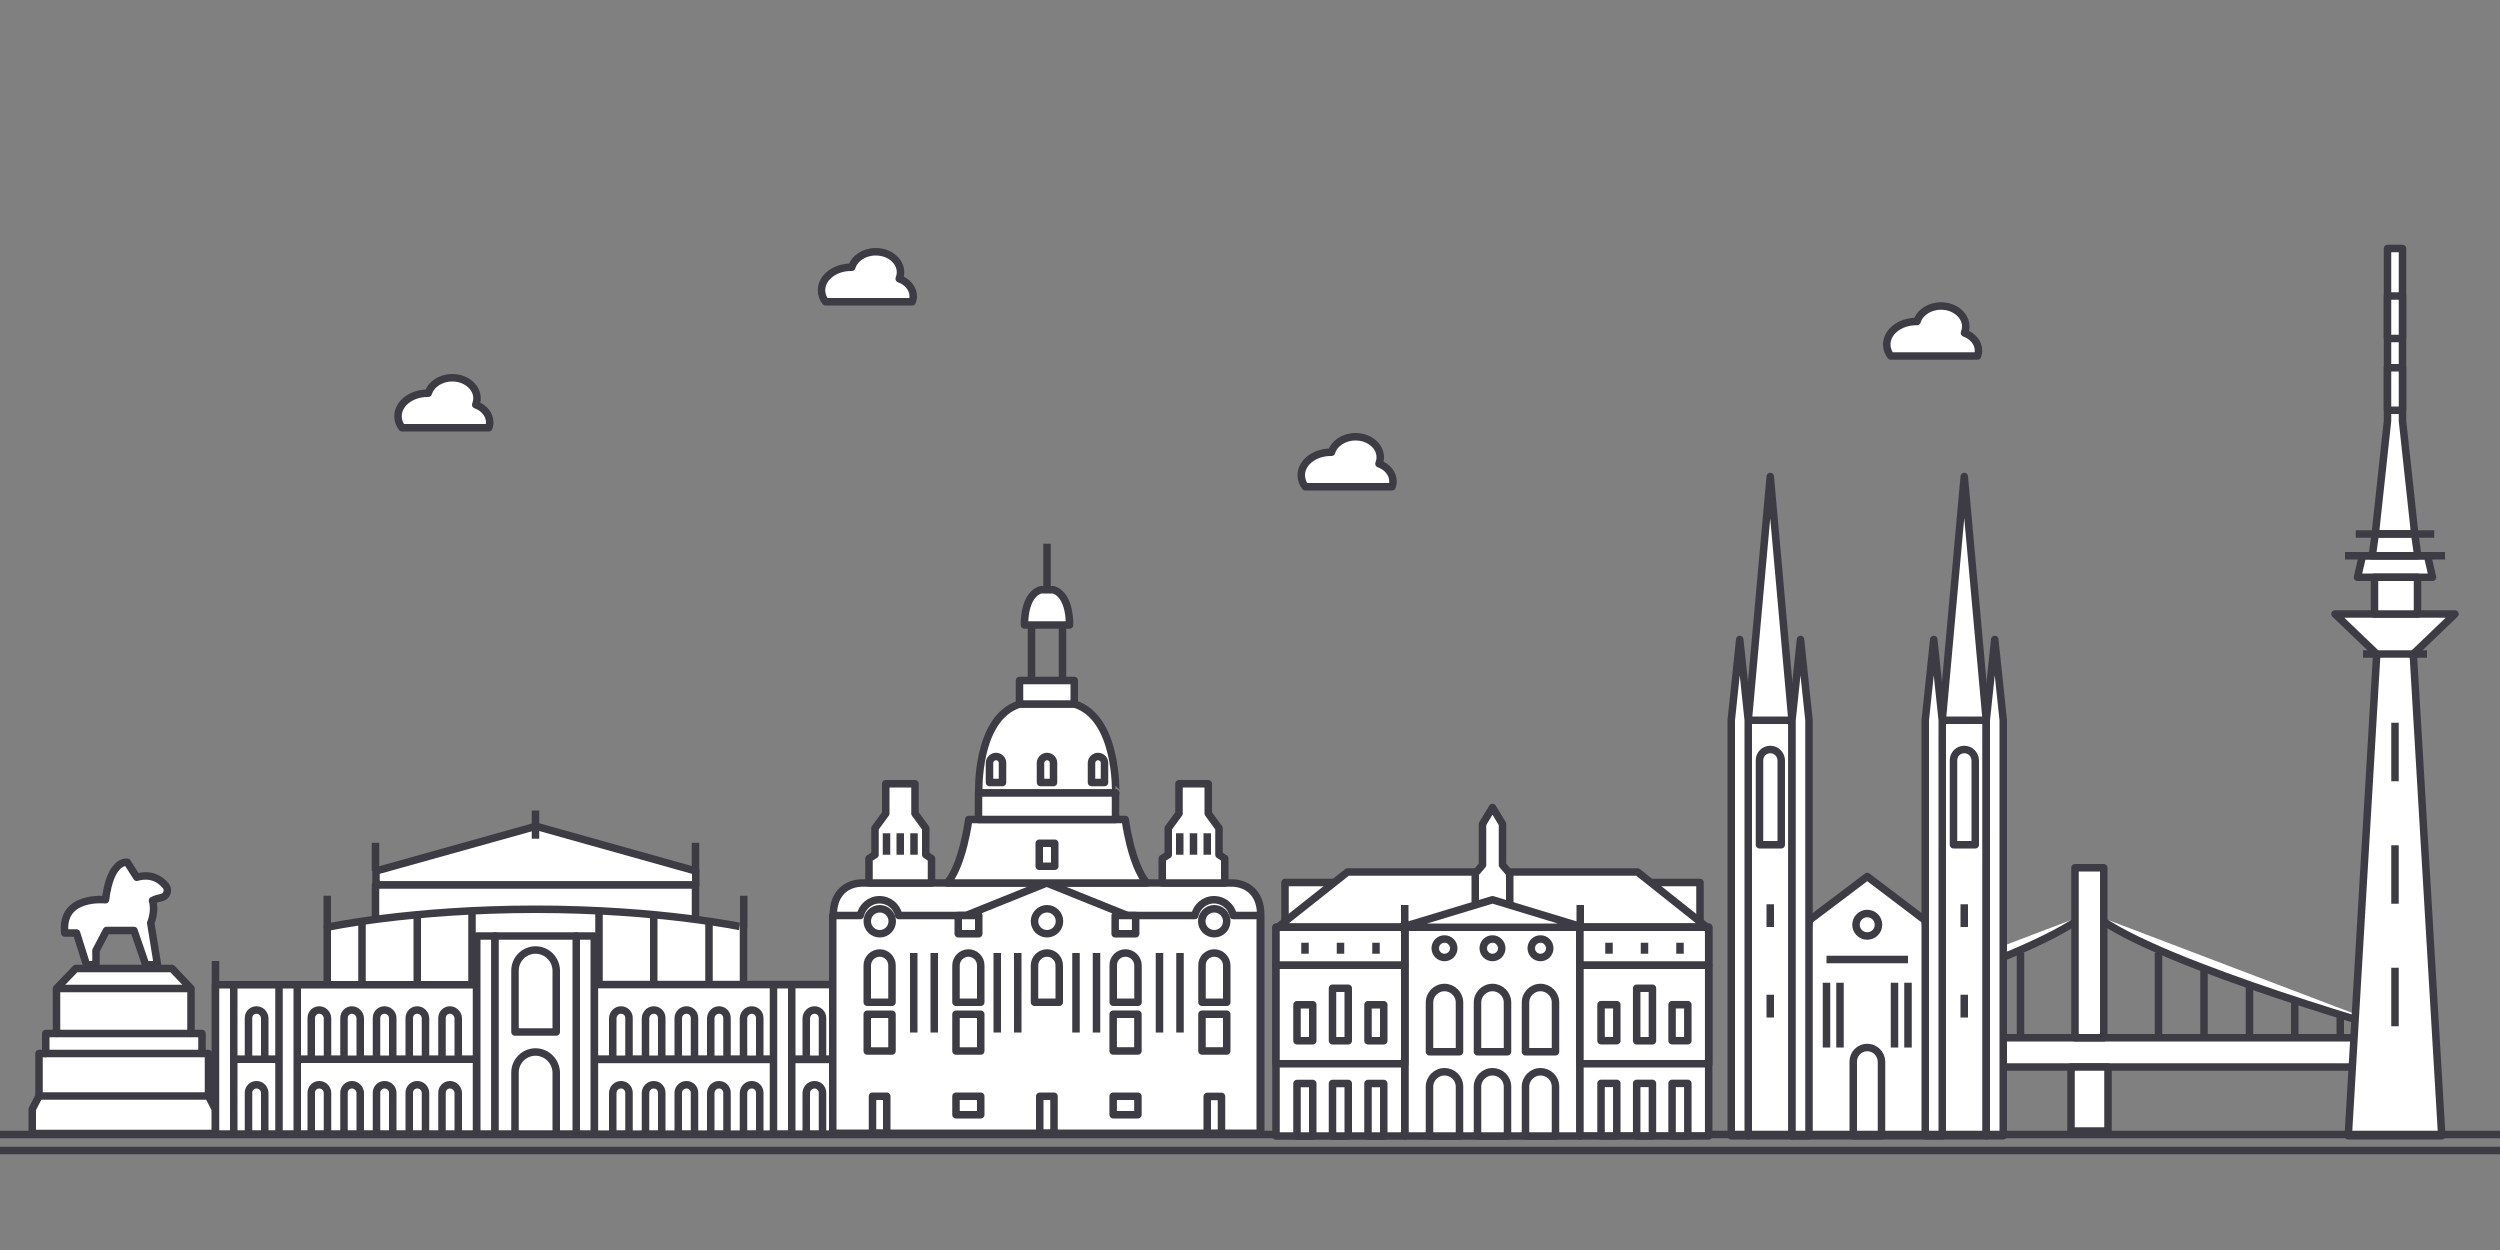 <?xml version="1.0" encoding="UTF-8"?> <!-- Generator: Adobe Illustrator 22.0.1, SVG Export Plug-In . SVG Version: 6.00 Build 0) --> <svg xmlns="http://www.w3.org/2000/svg" xmlns:xlink="http://www.w3.org/1999/xlink" id="Layer_1" x="0px" y="0px" viewBox="0 0 1000 500" style="enable-background:new 0 0 1000 500;" xml:space="preserve"><rect x="0" y="0" width="1000" height="500" fill="#808080" stroke="none"/> <style type="text/css"> .st0{fill:#FFFFFF;stroke:#3D3C45;stroke-width:3;stroke-linejoin:round;stroke-miterlimit:10;} </style> <g> <g> <g> <g> <path class="st0" d="M704.7,415.1c0,0,103.9-28.9,129.3-49.2"></path> </g> <g> <line class="st0" x1="735.5" y1="415.1" x2="735.5" y2="405.3"></line> </g> <g> <line class="st0" x1="753.7" y1="415.1" x2="753.7" y2="400.1"></line> </g> <g> <line class="st0" x1="771.8" y1="415.1" x2="771.8" y2="393.9"></line> </g> <g> <line class="st0" x1="790" y1="415.1" x2="790" y2="387.3"></line> </g> <g> <line class="st0" x1="808.2" y1="415.1" x2="808.2" y2="381.1"></line> </g> </g> <g> <g> <path class="st0" d="M967,415.1c0,0-103.9-28.9-129.3-49.2"></path> </g> <g> <line class="st0" x1="936.1" y1="415.1" x2="936.1" y2="405.3"></line> </g> <g> <line class="st0" x1="917.9" y1="415.1" x2="917.9" y2="400.1"></line> </g> <g> <line class="st0" x1="899.8" y1="415.1" x2="899.8" y2="393.9"></line> </g> <g> <line class="st0" x1="881.6" y1="415.1" x2="881.6" y2="387.3"></line> </g> <g> <line class="st0" x1="863.4" y1="415.1" x2="863.4" y2="381.1"></line> </g> </g> </g> <g> <rect x="698.8" y="415.1" class="st0" width="274.1" height="11.7"></rect> </g> <g> <rect x="828.4" y="426.8" class="st0" width="14.8" height="25.6"></rect> </g> <g> <rect x="830" y="347.1" class="st0" width="11.5" height="68"></rect> </g> </g> <g> <g> <g> <polygon class="st0" points="770.1,368.2 746.9,350.6 723.6,368.2 716.8,454.3 776.9,454.3 "></polygon> </g> <g> <circle class="st0" cx="746.9" cy="369.9" r="4.5"></circle> </g> <g> <path class="st0" d="M746.9,419c-3.1,0-5.6,2.5-5.6,5.6v29.7h11.3v-29.7C752.5,421.5,750,419,746.9,419z"></path> </g> <g> <line class="st0" x1="730.6" y1="383.8" x2="763.2" y2="383.8"></line> </g> <g> <g> <g> <line class="st0" x1="730.6" y1="393.1" x2="730.6" y2="419"></line> </g> <g> <line class="st0" x1="736" y1="393.1" x2="736" y2="419"></line> </g> </g> <g> <g> <line class="st0" x1="757.8" y1="393.1" x2="757.8" y2="419"></line> </g> <g> <line class="st0" x1="763.2" y1="393.1" x2="763.2" y2="419"></line> </g> </g> </g> </g> <g> <g> <polygon class="st0" points="716.8,454.3 699.3,454.3 699.3,288.1 708.1,265.4 716.8,288.1 "></polygon> </g> <g> <path class="st0" d="M708.1,299.8c-2.4,0-4.3,1.9-4.3,4.3v33.8h8.7v-33.8C712.4,301.7,710.5,299.8,708.1,299.8z"></path> </g> <g> <polygon class="st0" points="699.3,288.1 708.1,190.6 716.8,288.1 "></polygon> </g> <g> <g> <polygon class="st0" points="699.3,454.3 692.5,454.3 692.5,288.1 695.9,255.8 699.3,288.1 "></polygon> </g> <g> <polygon class="st0" points="723.6,454.3 716.8,454.3 716.8,288.1 720.2,255.8 723.6,288.1 "></polygon> </g> </g> <g> <line class="st0" x1="708.1" y1="361.7" x2="708.1" y2="370.8"></line> </g> <g> <line class="st0" x1="708.1" y1="397.9" x2="708.1" y2="407"></line> </g> </g> <g> <g> <polygon class="st0" points="794.5,454.3 776.9,454.3 776.9,288.1 785.7,265.4 794.5,288.1 "></polygon> </g> <g> <path class="st0" d="M785.7,299.8c-2.4,0-4.3,1.9-4.3,4.3v33.8h8.7v-33.8C790,301.7,788.1,299.8,785.7,299.8z"></path> </g> <g> <polygon class="st0" points="776.9,288.1 785.7,190.6 794.5,288.1 "></polygon> </g> <g> <g> <polygon class="st0" points="776.9,454.3 770.1,454.3 770.1,288.1 773.5,255.8 776.9,288.1 "></polygon> </g> <g> <polygon class="st0" points="801.3,454.3 794.5,454.3 794.5,288.1 797.9,255.8 801.3,288.1 "></polygon> </g> </g> <g> <line class="st0" x1="785.7" y1="361.7" x2="785.7" y2="370.8"></line> </g> <g> <line class="st0" x1="785.7" y1="397.9" x2="785.7" y2="407"></line> </g> </g> </g> <g> <g> <polygon class="st0" points="965.9,213.6 961,168.4 961,99.4 955,99.4 955,168.4 950.1,213.6 "></polygon> </g> <g> <polygon class="st0" points="982,245.6 934,245.6 950.7,261.6 939.3,454.3 976.7,454.3 965.3,261.6 "></polygon> </g> <g> <polygon class="st0" points="971,222.3 945,222.3 943,230.9 973,230.9 "></polygon> </g> <g> <polygon class="st0" points="965.9,213.6 950.1,213.6 948.9,222.3 967.1,222.3 "></polygon> </g> <g> <line class="st0" x1="938" y1="222.3" x2="978" y2="222.3"></line> </g> <g> <line class="st0" x1="942.3" y1="213.6" x2="973.7" y2="213.6"></line> </g> <g> <rect x="949.8" y="230.9" class="st0" width="17.2" height="14.7"></rect> </g> <g> <rect x="955" y="118.4" class="st0" width="6" height="17"></rect> </g> <g> <rect x="955" y="147.1" class="st0" width="6" height="17"></rect> </g> <g> <line class="st0" x1="945.2" y1="261.6" x2="970.8" y2="261.6"></line> </g> <g> <line class="st0" x1="958" y1="289.1" x2="958" y2="312.5"></line> </g> <g> <line class="st0" x1="958" y1="338.1" x2="958" y2="361.5"></line> </g> <g> <line class="st0" x1="958" y1="387.1" x2="958" y2="410.5"></line> </g> </g> <g> <path class="st0" d="M195.5,171.1c0.2-0.7,0.4-1.4,0.4-2.1c0-3.2-2.3-5.9-5.6-7.1c0.3-0.8,0.5-1.7,0.5-2.6c0-4.5-4.4-8.2-9.9-8.2 c-4.6,0-8.5,2.6-9.6,6.2c-0.1,0-0.2,0-0.3,0c-6.5,0-11.8,4.1-11.8,9.2c0,1.7,0.6,3.3,1.6,4.6H195.5z"></path> </g> <g> <path class="st0" d="M364.9,120.7c0.2-0.7,0.4-1.4,0.4-2.1c0-3.2-2.3-5.9-5.6-7.1c0.3-0.8,0.5-1.7,0.5-2.6c0-4.5-4.4-8.2-9.9-8.2 c-4.6,0-8.5,2.6-9.6,6.2c-0.1,0-0.2,0-0.3,0c-6.5,0-11.8,4.1-11.8,9.2c0,1.7,0.6,3.3,1.6,4.6H364.9z"></path> </g> <g> <path class="st0" d="M556.8,194.7c0.2-0.7,0.4-1.4,0.4-2.1c0-3.2-2.3-5.9-5.6-7.1c0.3-0.8,0.5-1.7,0.5-2.6c0-4.5-4.4-8.2-9.9-8.2 c-4.6,0-8.5,2.6-9.6,6.2c-0.1,0-0.2,0-0.3,0c-6.5,0-11.8,4.1-11.8,9.2c0,1.7,0.6,3.3,1.6,4.6H556.8z"></path> </g> <g> <path class="st0" d="M791,142.4c0.2-0.7,0.4-1.4,0.4-2.1c0-3.2-2.3-5.9-5.6-7.1c0.3-0.8,0.5-1.7,0.5-2.6c0-4.5-4.4-8.2-9.9-8.2 c-4.6,0-8.5,2.6-9.6,6.2c-0.1,0-0.2,0-0.3,0c-6.5,0-11.8,4.1-11.8,9.2c0,1.7,0.6,3.3,1.6,4.6H791z"></path> </g> <g> <g> <line class="st0" x1="0" y1="453.8" x2="1000" y2="453.8"></line> </g> </g> <g> <g> <line class="st0" x1="0" y1="460.2" x2="1000" y2="460.2"></line> </g> </g> <g> <g> <rect x="561.9" y="370.9" class="st0" width="70.1" height="83.5"></rect> </g> <g> <rect x="514" y="353" class="st0" width="166" height="17.9"></rect> </g> <g> <polygon class="st0" points="655,348.8 539,348.8 511.1,370.9 682.8,370.9 "></polygon> </g> <g> <g> <g> <rect x="510.4" y="370.9" class="st0" width="51.5" height="83.5"></rect> </g> <g> <rect x="510.4" y="370.9" class="st0" width="51.5" height="15.2"></rect> </g> <g> <rect x="510.4" y="386.1" class="st0" width="51.5" height="39.4"></rect> </g> <g> <g> <rect x="518.8" y="433.4" class="st0" width="6.3" height="21"></rect> </g> <g> <rect x="533" y="433.4" class="st0" width="6.3" height="21"></rect> </g> <g> <rect x="547.2" y="433.4" class="st0" width="6.3" height="21"></rect> </g> </g> <g> <g> <rect x="518.8" y="401.9" class="st0" width="6.3" height="14.4"></rect> </g> <g> <rect x="533" y="395.3" class="st0" width="6.3" height="21"></rect> </g> <g> <rect x="547.2" y="401.9" class="st0" width="6.3" height="14.4"></rect> </g> </g> <g> <line class="st0" x1="522" y1="381.5" x2="522" y2="377.1"></line> </g> <g> <line class="st0" x1="536.2" y1="381.5" x2="536.2" y2="377.1"></line> </g> <g> <line class="st0" x1="550.4" y1="381.5" x2="550.4" y2="377.1"></line> </g> </g> <g> <g> <rect x="632.1" y="370.9" transform="matrix(-1 -1.224647e-16 1.224647e-16 -1 1315.573 825.265)" class="st0" width="51.5" height="83.5"></rect> </g> <g> <rect x="632.1" y="370.9" transform="matrix(-1 -1.224647e-16 1.224647e-16 -1 1315.573 756.992)" class="st0" width="51.5" height="15.2"></rect> </g> <g> <rect x="632.1" y="386.1" transform="matrix(-1 -1.224647e-16 1.224647e-16 -1 1315.573 811.61)" class="st0" width="51.5" height="39.4"></rect> </g> <g> <g> <rect x="668.8" y="433.4" transform="matrix(-1 -1.224647e-16 1.224647e-16 -1 1343.932 887.761)" class="st0" width="6.3" height="21"></rect> </g> <g> <rect x="654.6" y="433.4" transform="matrix(-1 -1.224647e-16 1.224647e-16 -1 1315.573 887.761)" class="st0" width="6.3" height="21"></rect> </g> <g> <rect x="640.5" y="433.4" transform="matrix(-1 -1.224647e-16 1.224647e-16 -1 1287.214 887.761)" class="st0" width="6.3" height="21"></rect> </g> </g> <g> <g> <rect x="668.8" y="401.9" transform="matrix(-1 -1.224647e-16 1.224647e-16 -1 1343.932 818.175)" class="st0" width="6.3" height="14.4"></rect> </g> <g> <rect x="654.6" y="395.3" transform="matrix(-1 -1.224647e-16 1.224647e-16 -1 1315.573 811.61)" class="st0" width="6.3" height="21"></rect> </g> <g> <rect x="640.5" y="401.9" transform="matrix(-1 -1.224647e-16 1.224647e-16 -1 1287.214 818.175)" class="st0" width="6.3" height="14.4"></rect> </g> </g> <g> <line class="st0" x1="672" y1="381.5" x2="672" y2="377.1"></line> </g> <g> <line class="st0" x1="657.8" y1="381.5" x2="657.8" y2="377.1"></line> </g> <g> <line class="st0" x1="643.6" y1="381.5" x2="643.6" y2="377.1"></line> </g> </g> </g> <g> <g> <line class="st0" x1="561.9" y1="370.9" x2="561.9" y2="362"></line> </g> <g> <line class="st0" x1="632.1" y1="370.9" x2="632.1" y2="362"></line> </g> </g> <g> <polygon class="st0" points="601,346 601,329.6 597,323 593,329.6 593,346 590.1,349.4 590.1,370.9 603.9,370.9 603.9,349.4 "></polygon> </g> <g> <polygon class="st0" points="597,359.9 560.7,370.9 633.2,370.9 "></polygon> </g> <g> <g> <g> <path class="st0" d="M577.8,395c-3.3,0-6,2.7-6,6v19.7h12V401C583.8,397.7,581.1,395,577.8,395z"></path> </g> <g> <path class="st0" d="M597,395c-3.3,0-6,2.7-6,6v19.7h12V401C603,397.7,600.3,395,597,395z"></path> </g> <g> <path class="st0" d="M616.2,395c-3.3,0-6,2.7-6,6v19.7h12V401C622.2,397.7,619.5,395,616.2,395z"></path> </g> </g> <g> <g> <path class="st0" d="M577.8,428.7c-3.3,0-6,2.7-6,6v19.7h12v-19.7C583.8,431.3,581.1,428.7,577.8,428.7z"></path> </g> <g> <path class="st0" d="M597,428.7c-3.3,0-6,2.7-6,6v19.7h12v-19.7C603,431.3,600.3,428.7,597,428.7z"></path> </g> <g> <path class="st0" d="M616.2,428.7c-3.3,0-6,2.7-6,6v19.7h12v-19.7C622.2,431.3,619.5,428.7,616.2,428.7z"></path> </g> </g> <g> <circle class="st0" cx="616.2" cy="379.3" r="3.7"></circle> </g> <g> <circle class="st0" cx="577.8" cy="379.3" r="3.7"></circle> </g> <g> <circle class="st0" cx="597" cy="379.3" r="3.7"></circle> </g> </g> </g> <g> <g> <polygon class="st0" points="214.4,330.5 150.4,348.4 150.4,354 278.3,354 278.3,348.4 "></polygon> </g> <g> <g> <line class="st0" x1="214.2" y1="335.5" x2="214.2" y2="324.2"></line> </g> <g> <rect x="150.2" y="354" class="st0" width="128" height="16.9"></rect> </g> <g> <g> <line class="st0" x1="150.2" y1="348.4" x2="150.2" y2="337.1"></line> </g> <g> <line class="st0" x1="278.2" y1="348.4" x2="278.2" y2="337.1"></line> </g> </g> <g> <path class="st0" d="M214.2,363.7c-50.1,0-83.3,7.2-83.3,7.2v23.5h166.5v-23.5C297.5,370.9,264.3,363.7,214.2,363.7z"></path> </g> <g> <g> <line class="st0" x1="130.9" y1="370.9" x2="130.9" y2="358.3"></line> </g> <g> <line class="st0" x1="297.5" y1="370.9" x2="297.5" y2="358.3"></line> </g> </g> <g> <g> <g> <line class="st0" x1="144.8" y1="368.7" x2="144.8" y2="394.5"></line> </g> <g> <line class="st0" x1="166.9" y1="366.5" x2="166.9" y2="394.5"></line> </g> <g> <line class="st0" x1="188.8" y1="364.6" x2="188.8" y2="394.5"></line> </g> </g> <g> <g> <line class="st0" x1="283.6" y1="368.7" x2="283.6" y2="394.5"></line> </g> <g> <line class="st0" x1="261.5" y1="366.5" x2="261.5" y2="394.5"></line> </g> <g> <line class="st0" x1="239.6" y1="364.6" x2="239.6" y2="394.5"></line> </g> </g> </g> <g> <g> <g> <rect x="86.2" y="393.9" class="st0" width="104.4" height="29.9"></rect> </g> <g> <rect x="86.2" y="423.7" class="st0" width="104.4" height="29.9"></rect> </g> <g> <g> <rect x="86.2" y="393.9" class="st0" width="7.3" height="59.7"></rect> </g> <g> <rect x="111.6" y="393.9" class="st0" width="7.3" height="59.7"></rect> </g> </g> <g> <line class="st0" x1="86.2" y1="393.9" x2="86.2" y2="384.4"></line> </g> <g> <path class="st0" d="M102.6,404c-1.8,0-3.2,1.4-3.2,3.2v16.5h6.5v-16.5C105.8,405.5,104.4,404,102.6,404z"></path> </g> <g> <g> <path class="st0" d="M127.7,404c-1.8,0-3.2,1.4-3.2,3.2v16.5h6.5v-16.5C130.9,405.5,129.5,404,127.7,404z"></path> </g> <g> <path class="st0" d="M140.8,404c-1.8,0-3.2,1.4-3.2,3.2v16.5h6.5v-16.5C144,405.5,142.5,404,140.8,404z"></path> </g> <g> <path class="st0" d="M153.8,404c-1.8,0-3.2,1.4-3.2,3.2v16.5h6.5v-16.5C157.1,405.5,155.6,404,153.8,404z"></path> </g> <g> <path class="st0" d="M166.9,404c-1.8,0-3.2,1.4-3.2,3.2v16.5h6.5v-16.5C170.1,405.5,168.7,404,166.9,404z"></path> </g> <g> <path class="st0" d="M180,404c-1.8,0-3.2,1.4-3.2,3.2v16.5h6.5v-16.5C183.2,405.5,181.7,404,180,404z"></path> </g> </g> <g> <g> <path class="st0" d="M127.7,433.9c-1.8,0-3.2,1.4-3.2,3.2v16.5h6.5v-16.5C130.9,435.3,129.5,433.9,127.7,433.9z"></path> </g> <g> <path class="st0" d="M140.8,433.9c-1.8,0-3.2,1.4-3.2,3.2v16.5h6.5v-16.5C144,435.3,142.5,433.9,140.8,433.9z"></path> </g> <g> <path class="st0" d="M153.8,433.9c-1.8,0-3.2,1.4-3.2,3.2v16.5h6.5v-16.5C157.1,435.3,155.6,433.9,153.8,433.9z"></path> </g> <g> <path class="st0" d="M166.9,433.9c-1.8,0-3.2,1.4-3.2,3.2v16.5h6.5v-16.5C170.1,435.3,168.7,433.9,166.9,433.9z"></path> </g> <g> <path class="st0" d="M180,433.9c-1.8,0-3.2,1.4-3.2,3.2v16.5h6.5v-16.5C183.2,435.3,181.7,433.9,180,433.9z"></path> </g> </g> <g> <path class="st0" d="M102.6,433.9c-1.8,0-3.2,1.4-3.2,3.2v16.5h6.5v-16.5C105.8,435.3,104.4,433.9,102.6,433.9z"></path> </g> </g> <g> <g> <rect x="237.7" y="393.9" transform="matrix(-1 -1.224647e-16 1.224647e-16 -1 579.861 817.625)" class="st0" width="104.4" height="29.9"></rect> </g> <g> <rect x="237.7" y="423.7" transform="matrix(-1 -1.224647e-16 1.224647e-16 -1 579.861 877.368)" class="st0" width="104.4" height="29.9"></rect> </g> <g> <g> <rect x="334.9" y="393.9" transform="matrix(-1 -1.224647e-16 1.224647e-16 -1 677.002 847.496)" class="st0" width="7.3" height="59.7"></rect> </g> <g> <rect x="309.5" y="393.9" transform="matrix(-1 -1.224647e-16 1.224647e-16 -1 626.196 847.496)" class="st0" width="7.3" height="59.7"></rect> </g> </g> <g> <line class="st0" x1="342.1" y1="393.9" x2="342.1" y2="384.4"></line> </g> <g> <path class="st0" d="M325.8,404c1.8,0,3.2,1.4,3.2,3.2v16.5h-6.5v-16.5C322.6,405.5,324,404,325.8,404z"></path> </g> <g> <g> <path class="st0" d="M300.7,404c1.8,0,3.2,1.4,3.2,3.2v16.5h-6.5v-16.5C297.5,405.5,298.9,404,300.7,404z"></path> </g> <g> <path class="st0" d="M287.6,404c1.8,0,3.2,1.4,3.2,3.2v16.5h-6.5v-16.5C284.4,405.5,285.8,404,287.6,404z"></path> </g> <g> <path class="st0" d="M274.6,404c1.8,0,3.2,1.4,3.2,3.2v16.5h-6.5v-16.5C271.3,405.5,272.8,404,274.6,404z"></path> </g> <g> <path class="st0" d="M261.5,404c1.8,0,3.2,1.4,3.2,3.2v16.5h-6.5v-16.5C258.3,405.5,259.7,404,261.5,404z"></path> </g> <g> <path class="st0" d="M248.4,404c1.8,0,3.2,1.4,3.2,3.2v16.5h-6.5v-16.5C245.2,405.5,246.6,404,248.4,404z"></path> </g> </g> <g> <g> <path class="st0" d="M300.7,433.9c1.8,0,3.2,1.4,3.2,3.2v16.5h-6.5v-16.5C297.5,435.3,298.9,433.9,300.7,433.9z"></path> </g> <g> <path class="st0" d="M287.6,433.9c1.8,0,3.2,1.4,3.2,3.2v16.5h-6.5v-16.5C284.4,435.3,285.8,433.9,287.6,433.9z"></path> </g> <g> <path class="st0" d="M274.6,433.9c1.8,0,3.2,1.4,3.2,3.2v16.5h-6.5v-16.5C271.3,435.3,272.8,433.9,274.6,433.9z"></path> </g> <g> <path class="st0" d="M261.5,433.9c1.8,0,3.2,1.4,3.2,3.2v16.5h-6.5v-16.5C258.3,435.3,259.7,433.9,261.5,433.9z"></path> </g> <g> <path class="st0" d="M248.4,433.9c1.8,0,3.2,1.4,3.2,3.2v16.5h-6.5v-16.5C245.2,435.3,246.6,433.9,248.4,433.9z"></path> </g> </g> <g> <path class="st0" d="M325.8,433.9c1.8,0,3.2,1.4,3.2,3.2v16.5h-6.5v-16.5C322.6,435.3,324,433.9,325.8,433.9z"></path> </g> </g> </g> <g> <g> <rect x="190.7" y="374.4" class="st0" width="7.3" height="79.2"></rect> </g> <g> <rect x="230.4" y="374.4" class="st0" width="7.3" height="79.2"></rect> </g> <g> <rect x="198" y="374.4" class="st0" width="32.5" height="79.2"></rect> </g> <g> <path class="st0" d="M214.2,380c-4.5,0-8.2,3.7-8.2,8.2v24.6h16.5v-24.6C222.4,383.6,218.7,380,214.2,380z"></path> </g> <g> <path class="st0" d="M214.2,420.8c-4.5,0-8.2,3.7-8.2,8.2v24.6h16.5V429C222.4,424.5,218.7,420.8,214.2,420.8z"></path> </g> </g> </g> </g> <g> <g> <path class="st0" d="M50.9,344.9c0,0-6.7-1.3-8.7,15c0,0-18-2-16.3,13.3h4.7l4,12.7h3.8v-5.7l4.2-8h11l4.7,13.7h4.7l-2.7-16.7 c0,0,2-4.7,0.7-9c0,0,1.5-0.8,3.4-1.1c2.3-0.4,3.3-3,1.9-4.8c-2.3-2.7-5.9-5-11.6-3.4L50.9,344.9z"></path> </g> <g> <polygon class="st0" points="83.4,438.4 83.4,421.4 80.8,421.4 80.8,413.4 76.4,413.4 76.4,395.4 68.8,387.4 30.3,387.4 22.6,395.4 22.6,413.4 18.3,413.4 18.3,421.4 15.6,421.4 15.6,438.4 12.9,443.7 12.9,453.4 86.1,453.4 86.1,443.7 "></polygon> </g> <g> <line class="st0" x1="17.7" y1="421.4" x2="80.8" y2="421.4"></line> </g> <g> <line class="st0" x1="22.6" y1="413.4" x2="76.4" y2="413.4"></line> </g> <g> <line class="st0" x1="22.6" y1="395.4" x2="76.4" y2="395.4"></line> </g> <g> <line class="st0" x1="15.6" y1="438.4" x2="83.4" y2="438.4"></line> </g> </g> <g> <g> <path class="st0" d="M492.8,353.2h-148c0,0-11.5-0.5-11.5,13v87.1h171v-87.1C504.3,352.7,492.8,353.2,492.8,353.2z"></path> </g> <g> <path class="st0" d="M493.3,366.2c-0.7-3.6-3.9-6.3-7.7-6.3c-3.8,0-6.9,2.7-7.7,6.3H451l-32.3-13l-32.3,13h-26.9 c-0.7-3.6-3.9-6.3-7.7-6.3s-6.9,2.7-7.7,6.3h-11v87.1h171v-87.1H493.3z"></path> </g> <g> <path class="st0" d="M450.1,327.8h-62.6c0,0-2.3,18-8.6,25.4h79.8C452.4,345.7,450.1,327.8,450.1,327.8z"></path> </g> <g> <path class="st0" d="M429.8,281.6h-21.9c-17.6,5.5-16.4,35.6-16.4,35.6h54.8C446.2,317.2,447.3,287.1,429.8,281.6z"></path> </g> <g> <circle class="st0" cx="418.8" cy="368.5" r="5"></circle> </g> <g> <g> <circle class="st0" cx="351.9" cy="368.5" r="5"></circle> </g> <g> <circle class="st0" cx="485.7" cy="368.5" r="5"></circle> </g> </g> <g> <path class="st0" d="M418.8,381.2c-2.7,0-5,2.2-5,5v14.7h9.9v-14.7C423.7,383.4,421.5,381.2,418.8,381.2z"></path> </g> <g> <path class="st0" d="M418.8,302.6c-1.4,0-2.6,1.2-2.6,2.6v7.8h5.2v-7.8C421.4,303.7,420.2,302.6,418.8,302.6z"></path> </g> <g> <g> <path class="st0" d="M398.4,302.6c-1.4,0-2.6,1.2-2.6,2.6v7.8h5.2v-7.8C401,303.7,399.8,302.6,398.4,302.6z"></path> </g> <g> <path class="st0" d="M439.2,302.6c-1.4,0-2.6,1.2-2.6,2.6v7.8h5.2v-7.8C441.8,303.7,440.6,302.6,439.2,302.6z"></path> </g> </g> <g> <rect x="415.9" y="438.5" class="st0" width="5.7" height="14.7"></rect> </g> <g> <rect x="415.7" y="337.3" class="st0" width="6.2" height="9.2"></rect> </g> <g> <g> <g> <polygon class="st0" points="370.3,341.9 370.3,331.3 366,325.4 366,313.5 354.3,313.5 354.3,325.4 350,331.3 350,341.9 347.6,343.4 347.6,353.2 372.6,353.2 372.6,343.4 "></polygon> </g> <g> <g> <line class="st0" x1="354.6" y1="333.3" x2="354.6" y2="341.9"></line> </g> <g> <line class="st0" x1="360.1" y1="333.3" x2="360.1" y2="341.9"></line> </g> <g> <line class="st0" x1="365.6" y1="333.3" x2="365.6" y2="341.9"></line> </g> </g> </g> <g> <g> <polygon class="st0" points="487.6,341.9 487.6,331.3 483.3,325.4 483.3,313.5 471.6,313.5 471.6,325.4 467.3,331.3 467.3,341.9 464.9,343.4 464.9,353.2 489.9,353.2 489.9,343.4 "></polygon> </g> <g> <g> <line class="st0" x1="471.9" y1="333.3" x2="471.9" y2="341.9"></line> </g> <g> <line class="st0" x1="477.4" y1="333.3" x2="477.4" y2="341.9"></line> </g> <g> <line class="st0" x1="482.9" y1="333.3" x2="482.9" y2="341.9"></line> </g> </g> </g> </g> <g> <rect x="391.4" y="317.2" class="st0" width="54.8" height="10.6"></rect> </g> <g> <rect x="407.8" y="272.2" class="st0" width="21.9" height="9.4"></rect> </g> <g> <g> <line class="st0" x1="412.6" y1="272.2" x2="412.6" y2="250"></line> </g> <g> <line class="st0" x1="425" y1="272.2" x2="425" y2="250"></line> </g> </g> <g> <line class="st0" x1="418.8" y1="242.9" x2="418.8" y2="217.5"></line> </g> <g> <g> <g> <path class="st0" d="M387.4,381.2c-2.7,0-5,2.2-5,5v14.7h9.9v-14.7C392.3,383.4,390.1,381.2,387.4,381.2z"></path> </g> <g> <path class="st0" d="M351.9,381.2c-2.7,0-5,2.2-5,5v14.7h9.9v-14.7C356.8,383.4,354.6,381.2,351.9,381.2z"></path> </g> <g> <rect x="346.9" y="405.7" class="st0" width="9.9" height="14.7"></rect> </g> <g> <rect x="382.4" y="405.7" class="st0" width="9.9" height="14.7"></rect> </g> <g> <rect x="382.4" y="438.5" class="st0" width="9.9" height="7.4"></rect> </g> <g> <rect x="349" y="438.5" class="st0" width="5.7" height="14.7"></rect> </g> <g> <rect x="383.3" y="366.2" class="st0" width="8.2" height="7.3"></rect> </g> <g> <g> <line class="st0" x1="365.5" y1="381.2" x2="365.5" y2="413"></line> </g> <g> <line class="st0" x1="373.7" y1="381.2" x2="373.7" y2="413"></line> </g> </g> <g> <g> <line class="st0" x1="398.9" y1="381.2" x2="398.9" y2="413"></line> </g> <g> <line class="st0" x1="407.1" y1="381.2" x2="407.1" y2="413"></line> </g> </g> </g> <g> <g> <path class="st0" d="M450.2,381.2c2.7,0,5,2.2,5,5v14.7h-9.9v-14.7C445.2,383.4,447.4,381.2,450.2,381.2z"></path> </g> <g> <path class="st0" d="M485.7,381.2c2.7,0,5,2.2,5,5v14.7h-9.9v-14.7C480.7,383.4,483,381.2,485.7,381.2z"></path> </g> <g> <rect x="480.7" y="405.7" transform="matrix(-1 -1.224647e-16 1.224647e-16 -1 971.394 826.09)" class="st0" width="9.9" height="14.7"></rect> </g> <g> <rect x="445.2" y="405.7" transform="matrix(-1 -1.224647e-16 1.224647e-16 -1 900.367 826.09)" class="st0" width="9.9" height="14.7"></rect> </g> <g> <rect x="445.2" y="438.5" transform="matrix(-1 -1.224647e-16 1.224647e-16 -1 900.367 884.4)" class="st0" width="9.9" height="7.4"></rect> </g> <g> <rect x="482.8" y="438.5" transform="matrix(-1 -1.224647e-16 1.224647e-16 -1 971.394 891.774)" class="st0" width="5.7" height="14.7"></rect> </g> <g> <rect x="446.1" y="366.2" transform="matrix(-1 -1.224647e-16 1.224647e-16 -1 900.367 739.706)" class="st0" width="8.2" height="7.3"></rect> </g> <g> <g> <line class="st0" x1="472" y1="381.2" x2="472" y2="413"></line> </g> <g> <line class="st0" x1="463.8" y1="381.2" x2="463.8" y2="413"></line> </g> </g> <g> <g> <line class="st0" x1="438.6" y1="381.2" x2="438.6" y2="413"></line> </g> <g> <line class="st0" x1="430.4" y1="381.2" x2="430.4" y2="413"></line> </g> </g> </g> </g> <g> <path class="st0" d="M421.3,235.9h-5c-7,2.2-6.5,14.1-6.5,14.1h18C427.8,250,428.3,238,421.3,235.9z"></path> </g> </g> </svg> 
